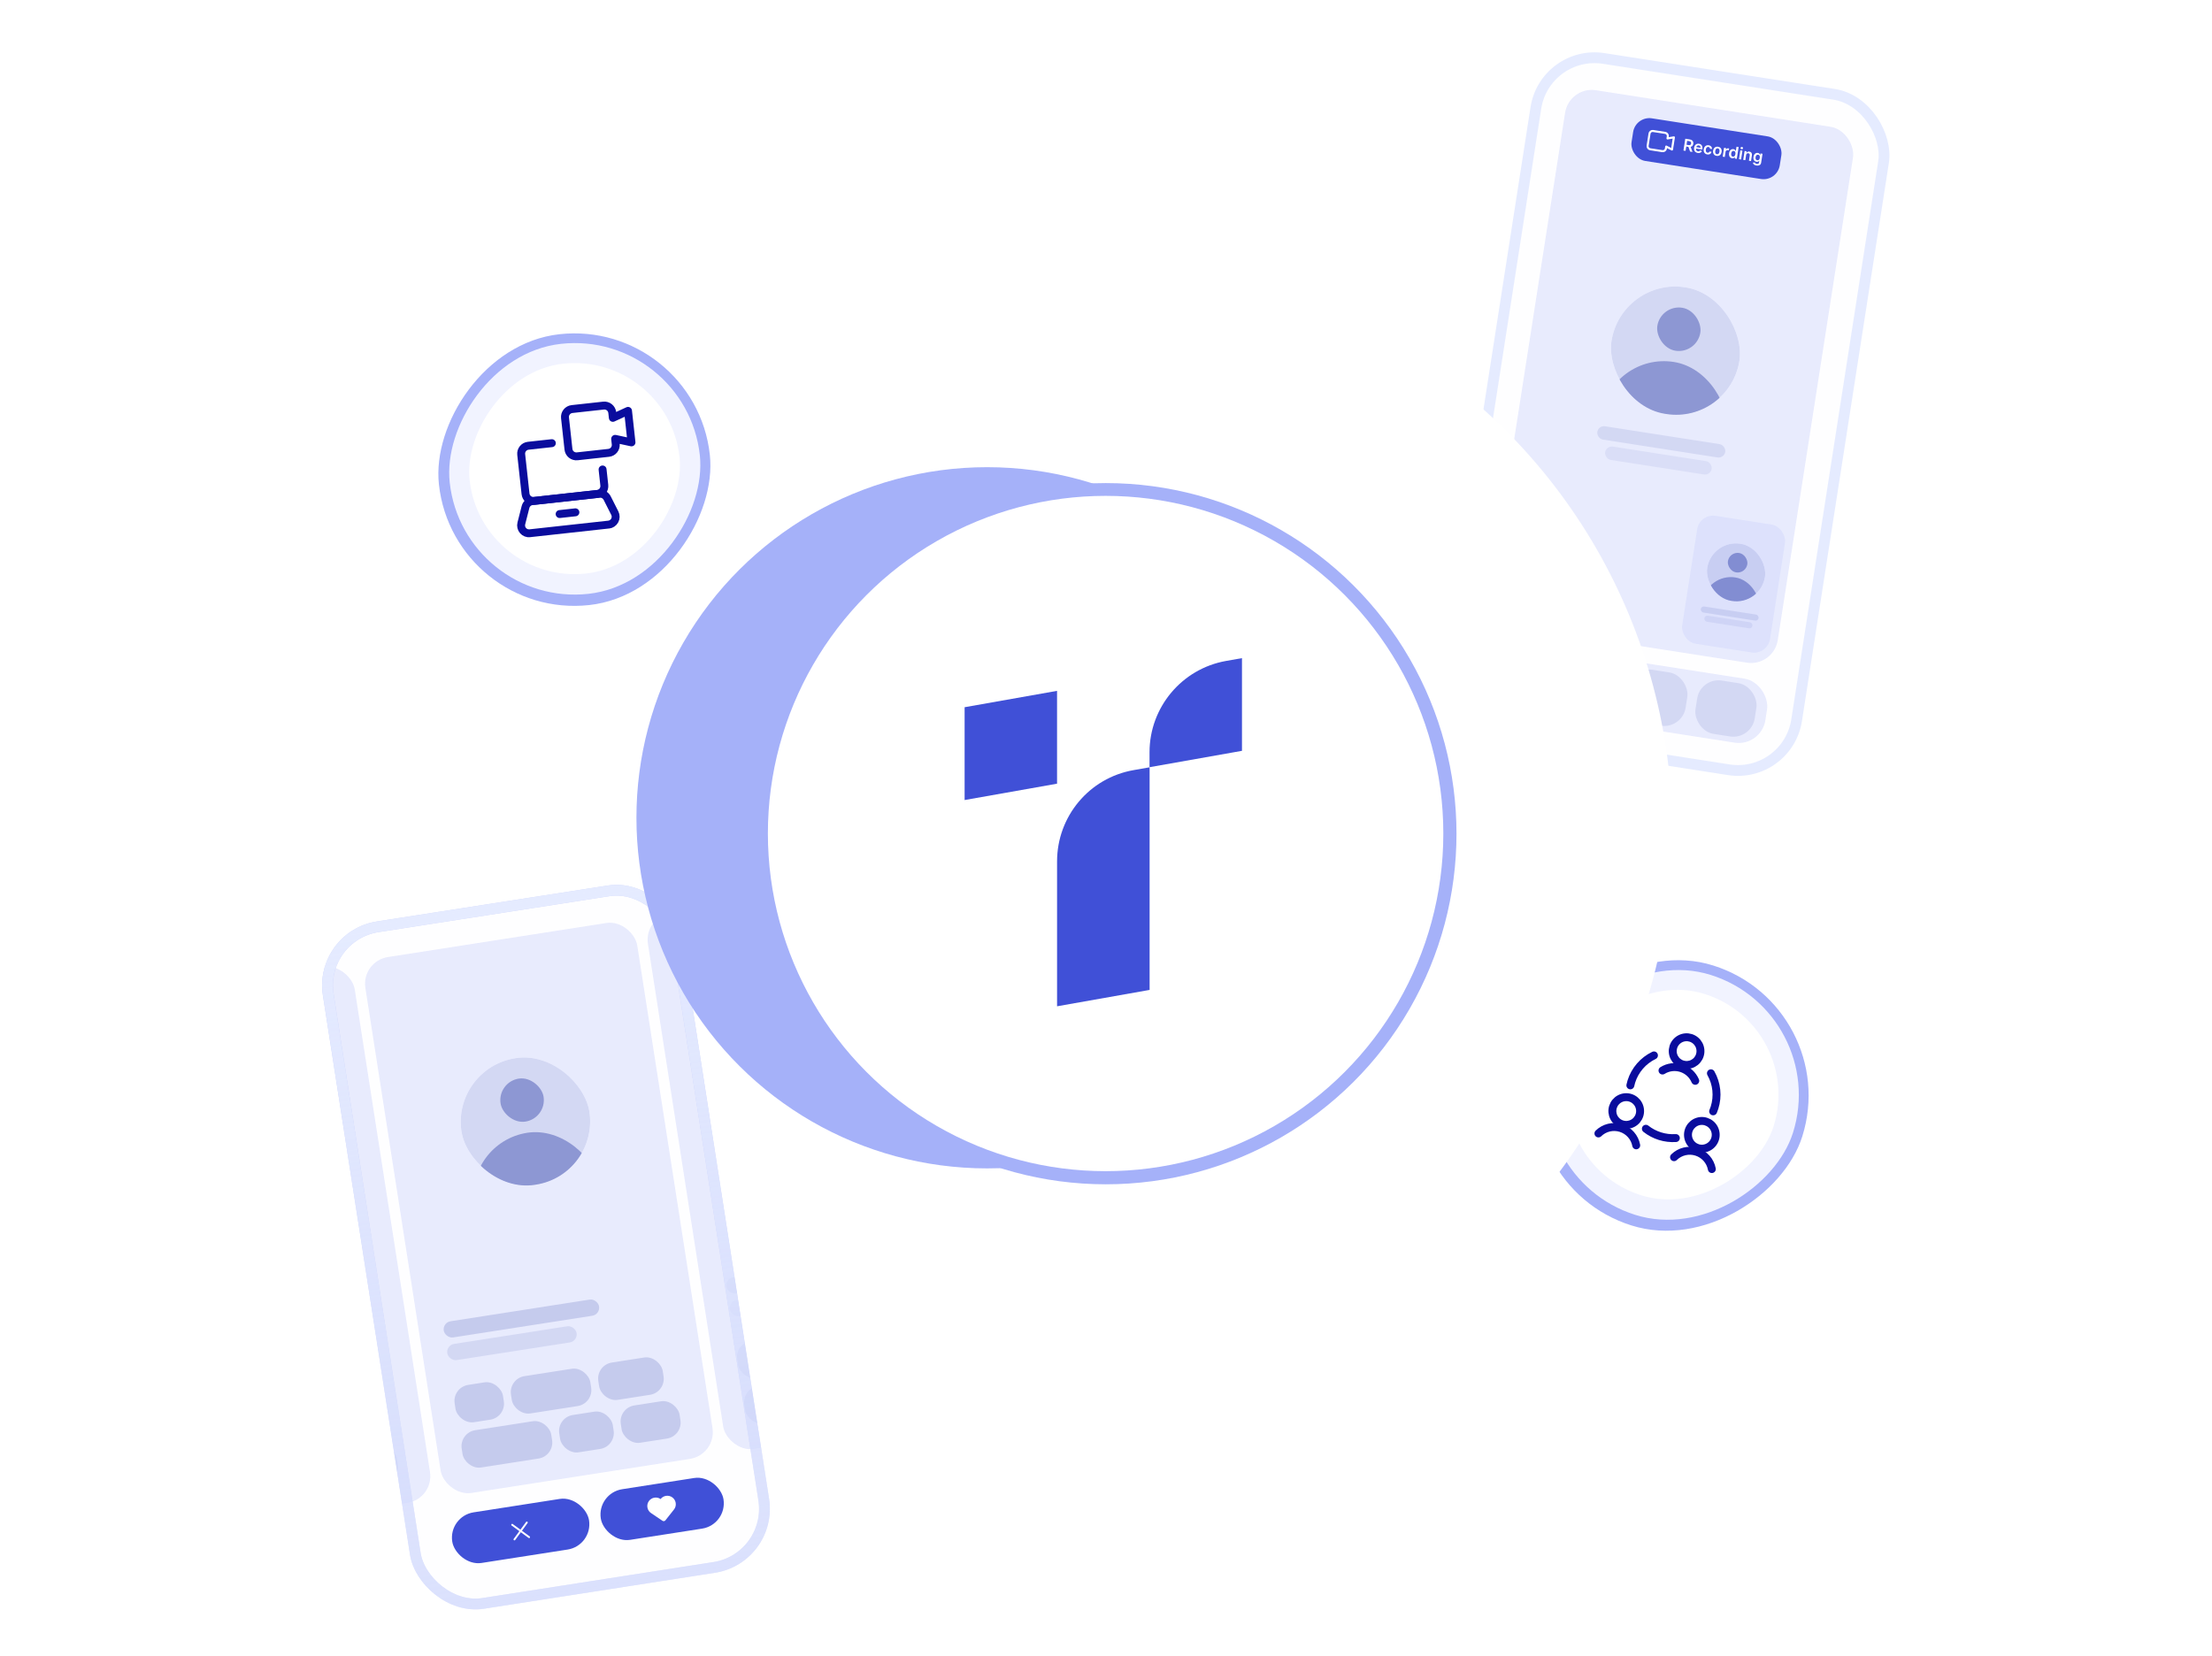 <svg width="410" height="307" viewBox="0 0 410 307" fill="none" xmlns="http://www.w3.org/2000/svg">
<g clip-path="url(#clip0_11793_31247)">
<g clip-path="url(#clip1_11793_31247)">
<rect x="285.535" y="8" width="67.221" height="128.732" rx="12" transform="rotate(8.85 285.535 8)" fill="#FEFEFF"/>
<g opacity="0.5">
<rect width="54" height="100.547" rx="5" transform="matrix(0.988 0.154 -0.154 0.988 290.869 15.961)" fill="#D1D7FC"/>
<g clip-path="url(#clip2_11793_31247)">
<g opacity="0.3">
<rect width="24.003" height="24.003" rx="12.002" transform="matrix(0.988 0.154 -0.154 0.988 300.529 51.418)" fill="#4858B9"/>
</g>
<rect width="8.065" height="8.065" rx="4.032" transform="matrix(0.988 0.154 -0.154 0.988 307.814 56.434)" fill="#1C2FA7"/>
<rect width="23.531" height="23.531" rx="11.766" transform="matrix(0.988 0.154 -0.154 0.988 298.609 65.289)" fill="#1C2FA7"/>
</g>
<g opacity="0.3">
<rect width="24" height="2.5" rx="1.25" transform="matrix(0.988 0.154 -0.154 0.988 296.258 78.836)" fill="#4858B9"/>
</g>
<g opacity="0.2">
<rect width="19.982" height="2.5" rx="1.25" transform="matrix(0.988 0.154 -0.154 0.988 297.713 82.606)" fill="#4858B9"/>
</g>
</g>
<rect width="27.81" height="8" rx="3.048" transform="matrix(0.988 0.154 -0.154 0.988 303.174 21.469)" fill="#4050D7"/>
<path d="M310.261 25.463L309.073 25.664L309.132 25.287C309.155 25.138 309.118 24.985 309.029 24.862C308.939 24.74 308.805 24.658 308.655 24.635L306.397 24.283C306.247 24.26 306.094 24.297 305.972 24.386C305.849 24.476 305.767 24.61 305.744 24.76L305.392 27.018C305.369 27.168 305.406 27.321 305.496 27.443C305.585 27.566 305.719 27.648 305.869 27.671L308.128 28.023C308.277 28.046 308.43 28.009 308.553 27.919C308.675 27.83 308.757 27.696 308.78 27.546L308.839 27.169L309.909 27.722L310.261 25.463Z" stroke="white" stroke-width="0.381" stroke-linecap="round" stroke-linejoin="round"/>
<path d="M312.031 27.908L312.372 25.718L313.194 25.846C313.362 25.872 313.498 25.924 313.603 26C313.709 26.076 313.783 26.172 313.825 26.286C313.868 26.4 313.878 26.527 313.857 26.667C313.835 26.807 313.786 26.924 313.71 27.018C313.635 27.112 313.535 27.178 313.411 27.216C313.287 27.254 313.14 27.259 312.972 27.233L312.387 27.142L312.439 26.813L312.97 26.896C313.068 26.911 313.151 26.91 313.218 26.893C313.285 26.875 313.338 26.841 313.376 26.793C313.415 26.745 313.44 26.681 313.452 26.604C313.465 26.526 313.46 26.457 313.437 26.398C313.415 26.337 313.375 26.288 313.317 26.25C313.259 26.211 313.18 26.183 313.081 26.168L312.717 26.111L312.428 27.97L312.031 27.908ZM313.317 27.092L313.705 28.169L313.262 28.1L312.884 27.025L313.317 27.092ZM314.671 28.352C314.507 28.326 314.37 28.27 314.261 28.183C314.152 28.095 314.076 27.983 314.032 27.847C313.987 27.71 313.978 27.556 314.005 27.384C314.031 27.215 314.087 27.072 314.171 26.954C314.255 26.836 314.362 26.75 314.489 26.697C314.616 26.643 314.758 26.629 314.915 26.653C315.016 26.669 315.109 26.7 315.194 26.747C315.28 26.793 315.352 26.855 315.41 26.934C315.47 27.012 315.511 27.107 315.535 27.218C315.558 27.329 315.559 27.456 315.537 27.6L315.518 27.718L314.172 27.509L314.213 27.248L315.188 27.4C315.199 27.326 315.193 27.257 315.17 27.194C315.148 27.131 315.111 27.078 315.06 27.036C315.01 26.994 314.948 26.967 314.874 26.955C314.794 26.943 314.722 26.951 314.656 26.981C314.59 27.009 314.536 27.052 314.493 27.109C314.45 27.165 314.423 27.23 314.411 27.303L314.375 27.531C314.361 27.626 314.365 27.711 314.39 27.785C314.414 27.858 314.455 27.918 314.512 27.964C314.569 28.009 314.64 28.038 314.724 28.052C314.78 28.06 314.832 28.06 314.88 28.052C314.929 28.042 314.972 28.025 315.01 27.999C315.049 27.972 315.08 27.938 315.104 27.894L315.459 27.991C315.422 28.083 315.365 28.159 315.29 28.221C315.216 28.281 315.126 28.324 315.02 28.347C314.915 28.37 314.799 28.372 314.671 28.352ZM316.446 28.628C316.282 28.603 316.147 28.545 316.04 28.455C315.935 28.364 315.86 28.251 315.816 28.114C315.773 27.977 315.765 27.825 315.791 27.659C315.817 27.492 315.872 27.35 315.956 27.232C316.04 27.114 316.146 27.028 316.274 26.975C316.403 26.922 316.547 26.907 316.708 26.932C316.841 26.953 316.955 26.996 317.05 27.061C317.146 27.126 317.218 27.207 317.265 27.306C317.313 27.404 317.331 27.513 317.322 27.632L316.952 27.575C316.949 27.493 316.924 27.422 316.875 27.36C316.828 27.298 316.758 27.26 316.664 27.245C316.585 27.233 316.512 27.243 316.446 27.277C316.38 27.31 316.323 27.363 316.278 27.437C316.232 27.511 316.201 27.603 316.184 27.714C316.167 27.826 316.168 27.924 316.188 28.01C316.209 28.095 316.245 28.164 316.297 28.216C316.351 28.269 316.418 28.301 316.498 28.314C316.555 28.322 316.608 28.32 316.656 28.305C316.705 28.29 316.748 28.264 316.785 28.228C316.822 28.191 316.851 28.144 316.872 28.087L317.242 28.145C317.214 28.259 317.164 28.357 317.091 28.438C317.018 28.517 316.927 28.575 316.817 28.61C316.707 28.644 316.583 28.65 316.446 28.628ZM318.184 28.899C318.023 28.874 317.89 28.817 317.783 28.728C317.677 28.639 317.601 28.526 317.556 28.389C317.511 28.253 317.502 28.099 317.529 27.93C317.555 27.76 317.61 27.616 317.694 27.499C317.779 27.381 317.886 27.296 318.014 27.244C318.143 27.192 318.287 27.178 318.448 27.203C318.608 27.228 318.742 27.285 318.848 27.374C318.955 27.463 319.031 27.576 319.075 27.714C319.12 27.851 319.129 28.005 319.103 28.175C319.076 28.344 319.021 28.488 318.936 28.604C318.852 28.721 318.746 28.806 318.617 28.858C318.489 28.91 318.344 28.924 318.184 28.899ZM318.234 28.589C318.321 28.603 318.398 28.59 318.464 28.552C318.53 28.512 318.583 28.454 318.624 28.377C318.666 28.301 318.695 28.212 318.71 28.113C318.726 28.012 318.726 27.919 318.709 27.833C318.693 27.747 318.66 27.675 318.609 27.617C318.558 27.559 318.489 27.524 318.402 27.51C318.313 27.496 318.235 27.509 318.168 27.548C318.102 27.588 318.048 27.646 318.006 27.724C317.965 27.8 317.937 27.889 317.921 27.99C317.906 28.089 317.906 28.182 317.922 28.268C317.938 28.354 317.972 28.425 318.023 28.483C318.075 28.54 318.145 28.575 318.234 28.589ZM319.304 29.041L319.56 27.398L319.935 27.457L319.893 27.73L319.91 27.733C319.955 27.643 320.017 27.578 320.098 27.538C320.18 27.497 320.267 27.484 320.362 27.499C320.383 27.502 320.407 27.507 320.433 27.513C320.46 27.519 320.482 27.525 320.499 27.531L320.443 27.887C320.428 27.879 320.403 27.87 320.368 27.86C320.334 27.85 320.3 27.842 320.267 27.837C320.197 27.826 320.131 27.831 320.07 27.853C320.01 27.875 319.959 27.909 319.919 27.958C319.878 28.006 319.853 28.066 319.842 28.135L319.692 29.101L319.304 29.041ZM321.036 29.34C320.907 29.32 320.796 29.269 320.705 29.186C320.613 29.104 320.548 28.995 320.508 28.86C320.469 28.725 320.463 28.567 320.491 28.386C320.519 28.204 320.573 28.055 320.653 27.938C320.733 27.822 320.829 27.739 320.942 27.691C321.055 27.642 321.174 27.628 321.3 27.647C321.397 27.662 321.473 27.691 321.53 27.733C321.587 27.775 321.63 27.822 321.66 27.873C321.689 27.924 321.71 27.97 321.724 28.013L321.74 28.016L321.868 27.197L322.256 27.257L321.915 29.447L321.534 29.388L321.575 29.129L321.551 29.125C321.525 29.162 321.489 29.2 321.445 29.239C321.4 29.277 321.344 29.308 321.277 29.329C321.21 29.351 321.13 29.355 321.036 29.34ZM321.193 29.039C321.275 29.052 321.348 29.041 321.413 29.005C321.478 28.97 321.531 28.914 321.574 28.839C321.616 28.764 321.646 28.673 321.662 28.567C321.679 28.46 321.678 28.366 321.66 28.283C321.643 28.2 321.609 28.132 321.558 28.079C321.508 28.027 321.441 27.994 321.358 27.981C321.272 27.968 321.196 27.979 321.131 28.015C321.067 28.051 321.013 28.106 320.972 28.181C320.93 28.256 320.902 28.344 320.886 28.446C320.87 28.548 320.87 28.642 320.887 28.727C320.904 28.812 320.938 28.882 320.989 28.937C321.04 28.992 321.108 29.026 321.193 29.039ZM322.327 29.511L322.583 27.869L322.97 27.929L322.715 29.572L322.327 29.511ZM322.814 27.666C322.753 27.657 322.703 27.628 322.665 27.58C322.628 27.532 322.613 27.479 322.622 27.422C322.631 27.363 322.661 27.317 322.712 27.283C322.762 27.249 322.818 27.236 322.88 27.246C322.942 27.255 322.991 27.284 323.028 27.332C323.066 27.38 323.08 27.433 323.071 27.491C323.062 27.549 323.033 27.595 322.982 27.63C322.932 27.664 322.876 27.676 322.814 27.666ZM323.65 28.732L323.5 29.694L323.113 29.634L323.368 27.991L323.738 28.049L323.695 28.328L323.714 28.331C323.766 28.245 323.838 28.181 323.929 28.14C324.021 28.099 324.128 28.087 324.251 28.107C324.364 28.124 324.459 28.164 324.536 28.225C324.613 28.287 324.668 28.367 324.7 28.467C324.732 28.566 324.738 28.681 324.717 28.812L324.554 29.858L324.167 29.798L324.321 28.812C324.338 28.702 324.323 28.612 324.275 28.541C324.228 28.47 324.155 28.427 324.055 28.411C323.988 28.401 323.925 28.406 323.868 28.428C323.811 28.449 323.764 28.485 323.725 28.536C323.687 28.587 323.662 28.652 323.65 28.732ZM325.561 30.681C325.422 30.659 325.305 30.622 325.211 30.568C325.117 30.516 325.045 30.453 324.994 30.381C324.943 30.309 324.912 30.233 324.9 30.153L325.262 30.123C325.273 30.157 325.291 30.193 325.316 30.229C325.341 30.265 325.377 30.298 325.424 30.326C325.472 30.356 325.535 30.377 325.613 30.389C325.723 30.406 325.818 30.393 325.898 30.351C325.978 30.309 326.028 30.228 326.047 30.107L326.095 29.796L326.076 29.793C326.05 29.829 326.014 29.866 325.969 29.902C325.925 29.938 325.869 29.966 325.802 29.984C325.735 30.003 325.655 30.005 325.561 29.991C325.435 29.971 325.325 29.924 325.231 29.849C325.139 29.773 325.071 29.671 325.029 29.543C324.988 29.415 324.981 29.261 325.009 29.082C325.037 28.902 325.091 28.754 325.17 28.64C325.25 28.524 325.346 28.442 325.459 28.394C325.572 28.346 325.691 28.331 325.817 28.351C325.914 28.366 325.99 28.394 326.047 28.437C326.105 28.479 326.149 28.525 326.179 28.576C326.209 28.627 326.23 28.674 326.243 28.717L326.265 28.72L326.307 28.449L326.689 28.508L326.429 30.177C326.407 30.318 326.355 30.429 326.274 30.51C326.193 30.592 326.09 30.646 325.967 30.674C325.844 30.701 325.708 30.704 325.561 30.681ZM325.716 29.704C325.798 29.717 325.871 29.707 325.935 29.677C325.999 29.646 326.052 29.595 326.093 29.525C326.135 29.455 326.164 29.367 326.18 29.262C326.196 29.159 326.196 29.066 326.178 28.984C326.161 28.902 326.126 28.834 326.075 28.783C326.025 28.73 325.958 28.698 325.875 28.685C325.789 28.671 325.713 28.683 325.648 28.718C325.584 28.754 325.531 28.809 325.489 28.883C325.448 28.956 325.419 29.043 325.404 29.142C325.388 29.242 325.389 29.332 325.407 29.413C325.425 29.492 325.46 29.557 325.511 29.608C325.563 29.659 325.631 29.691 325.716 29.704Z" fill="white"/>
<g opacity="0.5">
<g clip-path="url(#clip3_11793_31247)">
<rect width="54" height="12" rx="5" transform="matrix(0.988 0.154 -0.154 0.988 274.939 118.277)" fill="#D1D7FC"/>
<g opacity="0.3">
<rect width="11.111" height="10" rx="4" transform="matrix(0.988 0.154 -0.154 0.988 276.764 119.574)" fill="#4858B9"/>
</g>
<g opacity="0.3">
<rect width="11.111" height="10" rx="4" transform="matrix(0.988 0.154 -0.154 0.988 289.572 121.566)" fill="#4858B9"/>
</g>
<g opacity="0.3">
<rect width="11.111" height="10" rx="4" transform="matrix(0.988 0.154 -0.154 0.988 302.381 123.562)" fill="#4858B9"/>
</g>
<g opacity="0.3">
<rect width="11.111" height="10" rx="4" transform="matrix(0.988 0.154 -0.154 0.988 315.188 125.555)" fill="#4858B9"/>
</g>
</g>
</g>
<g opacity="0.5">
<g clip-path="url(#clip4_11793_31247)">
<rect width="16.475" height="24" rx="3" transform="matrix(0.988 0.154 -0.154 0.988 315.035 95.172)" fill="#D1D7FC"/>
<g clip-path="url(#clip5_11793_31247)">
<g opacity="0.3">
<rect width="10.844" height="10.844" rx="5.422" transform="matrix(0.988 0.154 -0.154 0.988 317.262 99.969)" fill="#4858B9"/>
</g>
<rect width="3.643" height="3.643" rx="1.822" transform="matrix(0.988 0.154 -0.154 0.988 320.553 102.238)" fill="#1C2FA7"/>
<rect width="10.63" height="10.63" rx="5.315" transform="matrix(0.988 0.154 -0.154 0.988 316.395 106.234)" fill="#1C2FA7"/>
</g>
<g opacity="0.3">
<rect width="10.842" height="1.129" rx="0.565" transform="matrix(0.988 0.154 -0.154 0.988 315.332 112.355)" fill="#4858B9"/>
</g>
<g opacity="0.2">
<rect width="9.027" height="1.129" rx="0.565" transform="matrix(0.988 0.154 -0.154 0.988 315.99 114.059)" fill="#4858B9"/>
</g>
</g>
</g>
</g>
<rect x="286.369" y="9.142" width="65.221" height="126.732" rx="11" transform="rotate(8.85 286.369 9.142)" stroke="#E5EBFF" stroke-width="2"/>
<rect width="50.517" height="50.517" rx="25.258" transform="matrix(0.954 0.3 0.3 -0.954 278.293 219.609)" fill="#A5B1F9"/>
<rect width="46.638" height="46.627" rx="23.314" transform="matrix(0.954 0.3 0.3 -0.954 280.852 218.23)" fill="#F1F3FF"/>
<rect width="33.306" height="33.299" rx="16.649" transform="matrix(0.954 0.3 0.3 -0.954 289.182 213.844)" fill="white"/>
<rect width="39.136" height="39.127" rx="19.563" transform="matrix(-0.954 -0.3 -0.3 0.954 334.609 190.141)" fill="white"/>
<g clip-path="url(#clip6_11793_31247)">
<path d="M298.974 205.206C298.769 205.857 298.832 206.562 299.147 207.166C299.463 207.771 300.005 208.225 300.656 208.429C301.306 208.634 302.011 208.571 302.616 208.256C303.22 207.94 303.674 207.398 303.879 206.747C303.98 206.425 304.017 206.086 303.987 205.75C303.957 205.414 303.861 205.087 303.705 204.787C303.549 204.488 303.335 204.223 303.077 204.006C302.818 203.789 302.519 203.626 302.197 203.524C301.875 203.423 301.536 203.386 301.199 203.416C300.863 203.446 300.536 203.542 300.237 203.698C299.938 203.854 299.672 204.068 299.455 204.327C299.238 204.585 299.075 204.884 298.974 205.206Z" stroke="#0A0C9D" stroke-width="1.469" stroke-linecap="round" stroke-linejoin="round"/>
<path d="M303.278 212.335C303.139 211.593 302.801 210.904 302.3 210.34C301.8 209.775 301.155 209.358 300.435 209.132C299.716 208.906 298.948 208.88 298.215 209.056C297.481 209.232 296.809 209.605 296.271 210.133" stroke="#0A0C9D" stroke-width="1.469" stroke-linecap="round" stroke-linejoin="round"/>
<path d="M312.989 209.613C312.888 209.935 312.851 210.274 312.881 210.61C312.911 210.946 313.007 211.273 313.163 211.573C313.319 211.872 313.533 212.137 313.791 212.354C314.05 212.571 314.349 212.734 314.671 212.836C314.993 212.937 315.332 212.974 315.669 212.944C316.005 212.914 316.332 212.818 316.631 212.662C316.931 212.506 317.196 212.292 317.413 212.033C317.63 211.775 317.793 211.476 317.894 211.154C317.996 210.832 318.032 210.493 318.002 210.156C317.973 209.82 317.877 209.493 317.721 209.194C317.565 208.894 317.351 208.629 317.092 208.412C316.833 208.195 316.534 208.032 316.212 207.931C315.89 207.829 315.551 207.793 315.215 207.822C314.879 207.852 314.552 207.948 314.252 208.104C313.953 208.26 313.688 208.474 313.471 208.733C313.254 208.992 313.09 209.291 312.989 209.613Z" stroke="#0A0C9D" stroke-width="1.469" stroke-linecap="round" stroke-linejoin="round"/>
<path d="M317.294 216.737C317.155 215.996 316.817 215.306 316.316 214.742C315.815 214.178 315.171 213.76 314.451 213.534C313.731 213.308 312.964 213.282 312.23 213.458C311.497 213.635 310.825 214.007 310.287 214.536" stroke="#0A0C9D" stroke-width="1.469" stroke-linecap="round" stroke-linejoin="round"/>
<path d="M310.163 194.097C310.062 194.419 310.025 194.758 310.055 195.094C310.085 195.431 310.18 195.758 310.337 196.057C310.493 196.356 310.706 196.622 310.965 196.839C311.224 197.055 311.523 197.219 311.845 197.32C312.167 197.421 312.506 197.458 312.842 197.428C313.179 197.398 313.506 197.303 313.805 197.147C314.104 196.99 314.37 196.777 314.587 196.518C314.803 196.259 314.967 195.96 315.068 195.638C315.169 195.316 315.206 194.977 315.176 194.641C315.147 194.305 315.051 193.977 314.895 193.678C314.738 193.379 314.525 193.113 314.266 192.897C314.007 192.68 313.708 192.516 313.386 192.415C313.064 192.314 312.725 192.277 312.389 192.307C312.053 192.337 311.726 192.432 311.426 192.589C311.127 192.745 310.861 192.958 310.645 193.217C310.428 193.476 310.264 193.775 310.163 194.097Z" stroke="#0A0C9D" stroke-width="1.469" stroke-linecap="round" stroke-linejoin="round"/>
<path d="M314.22 200.377C313.984 199.819 313.629 199.32 313.181 198.913C312.733 198.506 312.202 198.202 311.624 198.02C311.047 197.839 310.437 197.785 309.837 197.862C309.236 197.94 308.66 198.147 308.147 198.469" stroke="#0A0C9D" stroke-width="1.469" stroke-linecap="round" stroke-linejoin="round"/>
<path d="M305.067 209.259C306.642 210.503 308.623 211.119 310.626 210.987" stroke="#0A0C9D" stroke-width="1.469" stroke-linecap="round" stroke-linejoin="round"/>
<path d="M306.566 195.662C305.573 196.139 304.689 196.815 303.968 197.648C303.248 198.481 302.705 199.453 302.376 200.504C302.301 200.741 302.243 200.976 302.191 201.216" stroke="#0A0C9D" stroke-width="1.469" stroke-linecap="round" stroke-linejoin="round"/>
<path d="M317.537 206.035C317.631 205.81 317.72 205.579 317.793 205.345C318.124 204.295 318.235 203.187 318.12 202.092C318.005 200.996 317.667 199.936 317.125 198.977" stroke="#0A0C9D" stroke-width="1.469" stroke-linecap="round" stroke-linejoin="round"/>
</g>
<g filter="url(#filter0_d_11793_31247)">
<circle cx="204.686" cy="154.283" r="105.276" transform="rotate(-90 204.686 154.283)" fill="white"/>
</g>
<circle cx="204.686" cy="154.283" r="105.276" transform="rotate(-90 204.686 154.283)" fill="white"/>
<rect width="50.517" height="50.517" rx="25.258" transform="matrix(0.994 -0.109 -0.109 -0.994 84.109 114.926)" fill="#A5B1F9"/>
<rect width="46.638" height="46.627" rx="23.314" transform="matrix(0.994 -0.109 -0.109 -0.994 85.897 112.633)" fill="#F1F3FF"/>
<rect width="33.306" height="33.299" rx="16.649" transform="matrix(0.994 -0.109 -0.109 -0.994 91.76 105.27)" fill="white"/>
<rect width="39.136" height="39.127" rx="19.563" transform="matrix(-0.994 0.109 0.109 0.994 123.818 65.297)" fill="white"/>
<g clip-path="url(#clip7_11793_31247)">
<path d="M112.811 97.259L98.209 98.864C97.974 98.889 97.735 98.857 97.515 98.77C97.294 98.683 97.098 98.545 96.943 98.365C96.788 98.186 96.678 97.972 96.624 97.742C96.569 97.511 96.571 97.27 96.63 97.041L97.404 94C97.477 93.711 97.637 93.451 97.862 93.255C98.087 93.059 98.366 92.937 98.662 92.903L111.074 91.539C111.37 91.507 111.67 91.566 111.932 91.709C112.194 91.851 112.406 92.07 112.541 92.336L113.957 95.136C114.064 95.347 114.118 95.582 114.115 95.819C114.112 96.056 114.052 96.288 113.939 96.497C113.826 96.706 113.665 96.884 113.469 97.016C113.272 97.149 113.047 97.232 112.811 97.259Z" stroke="#0A0C9D" stroke-width="1.469" stroke-linecap="round" stroke-linejoin="round"/>
<path d="M103.73 95.301L106.651 94.98" stroke="#0A0C9D" stroke-width="1.469" stroke-linecap="round" stroke-linejoin="round"/>
<path d="M111.689 87.036L112.01 89.957C112.053 90.344 111.94 90.732 111.696 91.036C111.452 91.34 111.098 91.535 110.711 91.577L99.029 92.861C98.642 92.904 98.254 92.791 97.95 92.547C97.646 92.304 97.451 91.949 97.409 91.562L96.606 84.261C96.563 83.874 96.676 83.485 96.92 83.181C97.164 82.877 97.518 82.683 97.906 82.64L102.286 82.159" stroke="#0A0C9D" stroke-width="1.469" stroke-linecap="round" stroke-linejoin="round"/>
<path d="M116.406 76.172L113.593 77.466L113.486 76.493C113.443 76.106 113.249 75.751 112.945 75.508C112.641 75.264 112.253 75.151 111.865 75.194L106.025 75.836C105.637 75.878 105.283 76.073 105.039 76.377C104.795 76.681 104.682 77.069 104.725 77.456L105.367 83.297C105.41 83.684 105.604 84.039 105.908 84.282C106.212 84.526 106.601 84.639 106.988 84.597L112.828 83.954C113.216 83.912 113.57 83.717 113.814 83.413C114.058 83.109 114.171 82.721 114.128 82.334L114.021 81.36L117.048 82.013L116.406 76.172Z" stroke="#0A0C9D" stroke-width="1.469" stroke-linecap="round" stroke-linejoin="round"/>
</g>
<g clip-path="url(#clip8_11793_31247)">
<rect x="58" y="172.676" width="67.359" height="128.951" rx="12" transform="rotate(-8.85 58 172.676)" fill="#FEFEFF"/>
<g opacity="0.5">
<g clip-path="url(#clip9_11793_31247)">
<rect width="51" height="100.547" rx="5" transform="matrix(0.988 -0.154 0.154 0.988 14.594 186.355)" fill="#D1D7FC"/>
<g clip-path="url(#clip10_11793_31247)">
<g opacity="0.3">
<rect width="24.003" height="24.003" rx="12.002" transform="matrix(0.988 -0.154 0.154 0.988 31.336 206.176)" fill="#4858B9"/>
</g>
<rect width="23.531" height="23.531" rx="11.766" transform="matrix(0.988 -0.154 0.154 0.988 33.723 219.973)" fill="#1C2FA7"/>
</g>
<g opacity="0.5">
<rect width="29.141" height="3.035" rx="1.518" transform="matrix(0.988 -0.154 0.154 0.988 29.652 253.336)" fill="#4858B9"/>
</g>
<g opacity="0.5">
<rect width="12.082" height="7" rx="3" transform="matrix(0.988 -0.154 0.154 0.988 58.076 261.219)" fill="#4858B9"/>
</g>
<g opacity="0.5">
<rect width="10.043" height="7" rx="3" transform="matrix(0.988 -0.154 0.154 0.988 50.836 270.945)" fill="#4858B9"/>
</g>
<g opacity="0.5">
<rect width="11.031" height="7" rx="3" transform="matrix(0.988 -0.154 0.154 0.988 62.24 269.172)" fill="#4858B9"/>
</g>
</g>
</g>
<g opacity="0.5">
<rect width="51" height="100.547" rx="5" transform="matrix(0.988 -0.154 0.154 0.988 66.957 178.203)" fill="#D1D7FC"/>
<g clip-path="url(#clip11_11793_31247)">
<g opacity="0.3">
<rect width="24.003" height="24.003" rx="12.002" transform="matrix(0.988 -0.154 0.154 0.988 83.699 198.023)" fill="#4858B9"/>
</g>
<rect width="8.065" height="8.065" rx="4.032" transform="matrix(0.988 -0.154 0.154 0.988 92.164 200.586)" fill="#1C2FA7"/>
<rect width="23.531" height="23.531" rx="11.766" transform="matrix(0.988 -0.154 0.154 0.988 86.086 211.82)" fill="#1C2FA7"/>
</g>
<g opacity="0.5">
<rect width="29.141" height="3.035" rx="1.518" transform="matrix(0.988 -0.154 0.154 0.988 82.016 245.184)" fill="#4858B9"/>
</g>
<g opacity="0.3">
<rect width="24.262" height="3.035" rx="1.518" transform="matrix(0.988 -0.154 0.154 0.988 82.67 249.383)" fill="#4858B9"/>
</g>
<g opacity="0.5">
<rect width="9.065" height="7" rx="3" transform="matrix(0.988 -0.154 0.154 0.988 83.811 257.211)" fill="#4858B9"/>
</g>
<g opacity="0.5">
<rect width="14.885" height="7" rx="3" transform="matrix(0.988 -0.154 0.154 0.988 94.25 255.586)" fill="#4858B9"/>
</g>
<g opacity="0.5">
<rect width="12.082" height="7" rx="3" transform="matrix(0.988 -0.154 0.154 0.988 110.439 253.066)" fill="#4858B9"/>
</g>
<g opacity="0.5">
<rect width="16.799" height="7" rx="3" transform="matrix(0.988 -0.154 0.154 0.988 85.117 265.609)" fill="#4858B9"/>
</g>
<g opacity="0.5">
<rect width="10.043" height="7" rx="3" transform="matrix(0.988 -0.154 0.154 0.988 103.199 262.793)" fill="#4858B9"/>
</g>
<g opacity="0.5">
<rect width="11.031" height="7" rx="3" transform="matrix(0.988 -0.154 0.154 0.988 114.604 261.02)" fill="#4858B9"/>
</g>
</g>
<g opacity="0.5">
<g clip-path="url(#clip12_11793_31247)">
<rect width="51" height="100.547" rx="5" transform="matrix(0.988 -0.154 0.154 0.988 119.332 170.047)" fill="#D1D7FC"/>
<g clip-path="url(#clip13_11793_31247)">
<g opacity="0.3">
<rect width="24.003" height="24.003" rx="12.002" transform="matrix(0.988 -0.154 0.154 0.988 136.074 189.867)" fill="#4858B9"/>
</g>
<rect width="23.531" height="23.531" rx="11.766" transform="matrix(0.988 -0.154 0.154 0.988 138.461 203.664)" fill="#1C2FA7"/>
</g>
<g opacity="0.5">
<rect width="29.141" height="3.035" rx="1.518" transform="matrix(0.988 -0.154 0.154 0.988 134.391 237.027)" fill="#4858B9"/>
</g>
<g opacity="0.3">
<rect width="24.262" height="3.035" rx="1.518" transform="matrix(0.988 -0.154 0.154 0.988 135.045 241.227)" fill="#4858B9"/>
</g>
<g opacity="0.5">
<rect width="9.065" height="7" rx="3" transform="matrix(0.988 -0.154 0.154 0.988 136.186 249.055)" fill="#4858B9"/>
</g>
<g opacity="0.5">
<rect width="16.799" height="7" rx="3" transform="matrix(0.988 -0.154 0.154 0.988 137.492 257.453)" fill="#4858B9"/>
</g>
</g>
</g>
<rect width="23.021" height="9.5" rx="4.75" transform="matrix(0.988 -0.154 0.154 0.988 110.627 276.82)" fill="#4050D7"/>
<path d="M120.165 279.422C120.046 278.656 120.57 277.938 121.336 277.819C121.766 277.752 122.18 277.888 122.482 278.155C122.689 277.809 123.043 277.553 123.472 277.487C124.238 277.367 124.956 277.892 125.075 278.658C125.141 279.079 125.012 279.485 124.756 279.785L123.2 281.752C123.126 281.846 122.992 281.867 122.892 281.8L120.815 280.401C120.478 280.193 120.231 279.844 120.165 279.422Z" fill="white" stroke="white" stroke-width="0.344" stroke-linecap="round" stroke-linejoin="round"/>
<rect width="25.662" height="9.5" rx="4.75" transform="matrix(0.988 -0.154 0.154 0.988 83.094 281.105)" fill="#4050D7"/>
<g clip-path="url(#clip14_11793_31247)">
<path d="M95.355 285.397L97.649 282.257" stroke="white" stroke-width="0.344" stroke-linecap="round" stroke-linejoin="round"/>
<path d="M98.072 284.974L94.932 282.68" stroke="white" stroke-width="0.344" stroke-linecap="round" stroke-linejoin="round"/>
</g>
</g>
<rect x="59.142" y="173.51" width="65.359" height="126.951" rx="11" transform="rotate(-8.85 59.142 173.51)" stroke="#A5B1F9" stroke-opacity="0.5" stroke-width="2"/>
<rect x="59.142" y="173.51" width="65.359" height="126.951" rx="11" transform="rotate(-8.85 59.142 173.51)" stroke="url(#paint0_linear_11793_31247)" stroke-width="2"/>
<g filter="url(#filter1_d_11793_31247)">
<circle cx="204.965" cy="154.559" r="65" transform="rotate(-90 204.965 154.559)" fill="#A5B1F9"/>
</g>
<circle cx="204.965" cy="154.559" r="65" transform="rotate(-90 204.965 154.559)" fill="#A5B1F9"/>
<circle cx="204.926" cy="154.527" r="62.598" fill="white"/>
<path d="M213.064 183.525L195.93 186.558V159.702C195.93 151.35 201.896 144.212 210.101 142.776L213.084 142.25V183.525H213.064Z" fill="#4050D7"/>
<path d="M230.223 122.008L227.24 122.534C219.055 123.99 213.068 131.128 213.068 139.46V142.231L230.203 139.197V122.008H230.223Z" fill="#4050D7"/>
<path d="M195.927 128.078L178.793 131.112V148.321L195.927 145.288V128.078Z" fill="#4050D7"/>
</g>
<defs>
<filter id="filter0_d_11793_31247" x="47.498" y="16.847" width="269.719" height="269.719" filterUnits="userSpaceOnUse" color-interpolation-filters="sRGB">
<feFlood flood-opacity="0" result="BackgroundImageFix"/>
<feColorMatrix in="SourceAlpha" type="matrix" values="0 0 0 0 0 0 0 0 0 0 0 0 0 0 0 0 0 0 127 0" result="hardAlpha"/>
<feOffset dx="-22.328" dy="-2.576"/>
<feGaussianBlur stdDeviation="14.792"/>
<feComposite in2="hardAlpha" operator="out"/>
<feColorMatrix type="matrix" values="0 0 0 0 0.214 0 0 0 0 0.274 0 0 0 0 0.775 0 0 0 0.2 0"/>
<feBlend mode="normal" in2="BackgroundImageFix" result="effect1_dropShadow_11793_31247"/>
<feBlend mode="normal" in="SourceGraphic" in2="effect1_dropShadow_11793_31247" result="shape"/>
</filter>
<filter id="filter1_d_11793_31247" x="87.965" y="56.61" width="190" height="190" filterUnits="userSpaceOnUse" color-interpolation-filters="sRGB">
<feFlood flood-opacity="0" result="BackgroundImageFix"/>
<feColorMatrix in="SourceAlpha" type="matrix" values="0 0 0 0 0 0 0 0 0 0 0 0 0 0 0 0 0 0 127 0" result="hardAlpha"/>
<feOffset dx="-22" dy="-2.948"/>
<feGaussianBlur stdDeviation="15"/>
<feComposite in2="hardAlpha" operator="out"/>
<feColorMatrix type="matrix" values="0 0 0 0 0.214 0 0 0 0 0.274 0 0 0 0 0.775 0 0 0 0.2 0"/>
<feBlend mode="normal" in2="BackgroundImageFix" result="effect1_dropShadow_11793_31247"/>
<feBlend mode="normal" in="SourceGraphic" in2="effect1_dropShadow_11793_31247" result="shape"/>
</filter>
<linearGradient id="paint0_linear_11793_31247" x1="91.679" y1="172.676" x2="91.679" y2="301.627" gradientUnits="userSpaceOnUse">
<stop stop-color="#E5EBFF"/>
<stop offset="1" stop-color="#E5EBFF" stop-opacity="0.5"/>
</linearGradient>
<clipPath id="clip0_11793_31247">
<rect width="293.966" height="291.856" fill="white" transform="translate(58 8)"/>
</clipPath>
<clipPath id="clip1_11793_31247">
<rect x="285.535" y="8" width="67.221" height="128.732" rx="12" transform="rotate(8.85 285.535 8)" fill="white"/>
</clipPath>
<clipPath id="clip2_11793_31247">
<rect width="24.003" height="23.75" rx="11.875" transform="matrix(0.988 0.154 -0.154 0.988 300.529 51.418)" fill="white"/>
</clipPath>
<clipPath id="clip3_11793_31247">
<rect width="54" height="12" rx="5" transform="matrix(0.988 0.154 -0.154 0.988 274.939 118.277)" fill="white"/>
</clipPath>
<clipPath id="clip4_11793_31247">
<rect width="16.475" height="24" rx="3" transform="matrix(0.988 0.154 -0.154 0.988 315.035 95.172)" fill="white"/>
</clipPath>
<clipPath id="clip5_11793_31247">
<rect width="10.844" height="10.729" rx="5.364" transform="matrix(0.988 0.154 -0.154 0.988 317.262 99.969)" fill="white"/>
</clipPath>
<clipPath id="clip6_11793_31247">
<rect width="23.503" height="23.503" fill="white" transform="translate(302.396 188.191) rotate(17.44)"/>
</clipPath>
<clipPath id="clip7_11793_31247">
<rect width="23.503" height="23.503" fill="white" transform="translate(93.531 76.461) rotate(-6.274)"/>
</clipPath>
<clipPath id="clip8_11793_31247">
<rect x="58" y="172.676" width="67.359" height="128.951" rx="12" transform="rotate(-8.85 58 172.676)" fill="white"/>
</clipPath>
<clipPath id="clip9_11793_31247">
<rect width="51" height="100.547" rx="5" transform="matrix(0.988 -0.154 0.154 0.988 14.594 186.355)" fill="white"/>
</clipPath>
<clipPath id="clip10_11793_31247">
<rect width="24.003" height="23.75" rx="11.875" transform="matrix(0.988 -0.154 0.154 0.988 31.336 206.176)" fill="white"/>
</clipPath>
<clipPath id="clip11_11793_31247">
<rect width="24.003" height="23.75" rx="11.875" transform="matrix(0.988 -0.154 0.154 0.988 83.699 198.023)" fill="white"/>
</clipPath>
<clipPath id="clip12_11793_31247">
<rect width="51" height="100.547" rx="5" transform="matrix(0.988 -0.154 0.154 0.988 119.332 170.047)" fill="white"/>
</clipPath>
<clipPath id="clip13_11793_31247">
<rect width="24.003" height="23.75" rx="11.875" transform="matrix(0.988 -0.154 0.154 0.988 136.074 189.867)" fill="white"/>
</clipPath>
<clipPath id="clip14_11793_31247">
<rect width="5.5" height="5.5" fill="white" transform="translate(93.361 281.531) rotate(-8.85)"/>
</clipPath>
</defs>
</svg>
